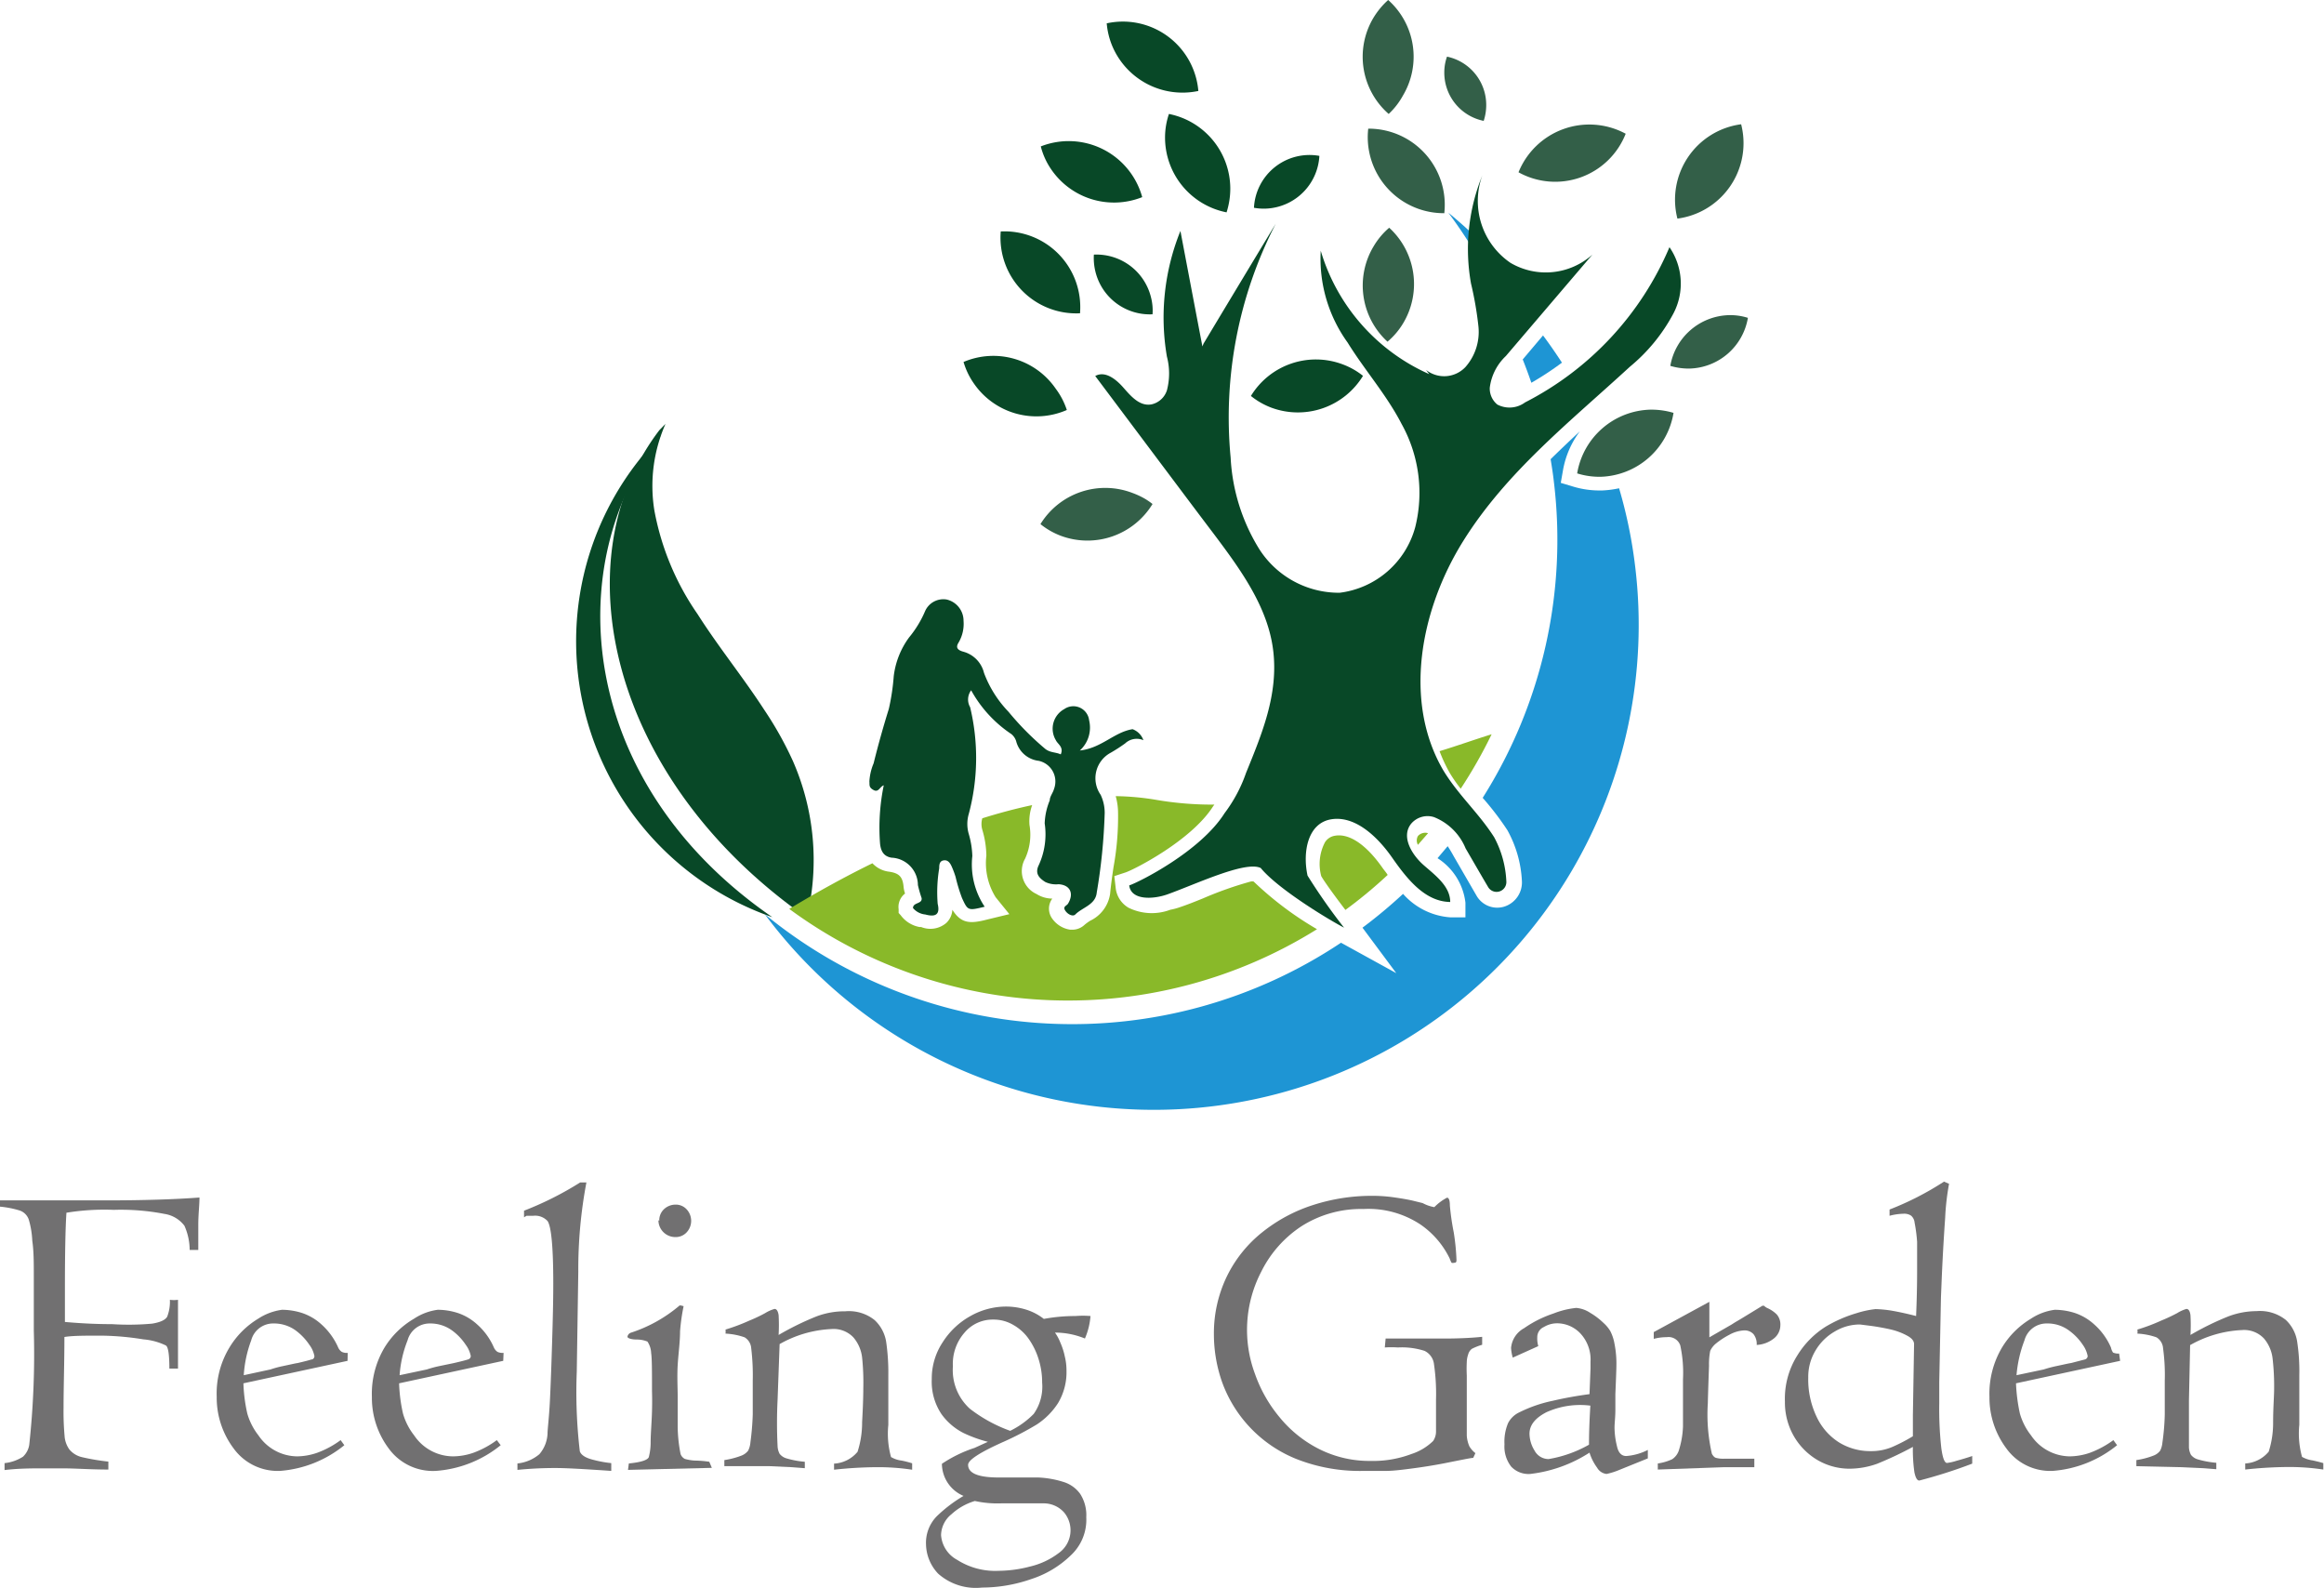 <svg xmlns="http://www.w3.org/2000/svg" viewBox="0 0 137.48 93.9"><path d="M0,71.37V71l1.59,0,2.24,0c.67,0,1.22,0,1.64,0l.73,0c2.29,0,4.16-.06,5.6-.17,0,.46-.07,1-.07,1.61s0,1.11,0,1.49h-.51a3.54,3.54,0,0,0-.31-1.43,1.82,1.82,0,0,0-1.18-.7,13.48,13.48,0,0,0-3-.24,13.89,13.89,0,0,0-2.8.17c-.06.89-.09,2.4-.09,4.52v1.94c1,.09,1.91.13,2.79.13A15.31,15.31,0,0,0,9,78.29c.49-.08.78-.22.89-.41a2.46,2.46,0,0,0,.16-1,1.77,1.77,0,0,0,.48,0c0,.55,0,1,0,1.49,0,.86,0,1.72,0,2.58h-.51c0-.83-.07-1.29-.21-1.37a3.74,3.74,0,0,0-1.33-.36A16.46,16.46,0,0,0,6,79c-1,0-1.71,0-2.19.08,0,1.54-.05,2.93-.05,4.17a16,16,0,0,0,.06,1.68,1.54,1.54,0,0,0,.29.81,1.38,1.38,0,0,0,.71.44,13,13,0,0,0,1.59.27v.47c-1.06,0-1.95-.07-2.67-.07H2.54c-.66,0-1.42,0-2.27.1l0-.41a2.49,2.49,0,0,0,1.09-.38,1.22,1.22,0,0,0,.37-.7A49.77,49.77,0,0,0,2,78.69V77.3c0-.45,0-1.07,0-1.84S2,74,1.91,73.39a5.23,5.23,0,0,0-.2-1.23.86.86,0,0,0-.54-.56A5.82,5.82,0,0,0,0,71.37Z" style="fill:#717071"/><path d="M20.56,80.49,14.4,81.82a9.35,9.35,0,0,0,.23,1.79,3.77,3.77,0,0,0,.66,1.29,2.79,2.79,0,0,0,2.29,1.24,3.73,3.73,0,0,0,1.18-.21,5.5,5.5,0,0,0,1.39-.75l.22.3A6.85,6.85,0,0,1,16.57,87a3.22,3.22,0,0,1-2.75-1.33,5,5,0,0,1-1-3.05,5.25,5.25,0,0,1,.76-2.93A5,5,0,0,1,15.27,78a3.39,3.39,0,0,1,1.42-.53,4,4,0,0,1,1.15.18,3.21,3.21,0,0,1,1.17.68,4,4,0,0,1,1,1.38.61.61,0,0,0,.21.25.7.7,0,0,0,.35.06Zm-6.14.85L16,81a5.86,5.86,0,0,1,.74-.2c.43-.09.72-.16.87-.18q.64-.15.81-.21c.12,0,.18-.11.18-.2a1.62,1.62,0,0,0-.3-.67,3.43,3.43,0,0,0-.84-.87,2.19,2.19,0,0,0-1.29-.39,1.34,1.34,0,0,0-1.31,1A7.16,7.16,0,0,0,14.42,81.34Z" style="fill:#717071"/><path d="M29.77,80.49l-6.16,1.33a9.35,9.35,0,0,0,.23,1.79,3.77,3.77,0,0,0,.66,1.29,2.79,2.79,0,0,0,2.29,1.24A3.73,3.73,0,0,0,28,85.93a5.5,5.5,0,0,0,1.39-.75l.23.3A6.85,6.85,0,0,1,25.78,87,3.23,3.23,0,0,1,23,85.68a5,5,0,0,1-1-3.05,5.34,5.34,0,0,1,.75-2.93A5,5,0,0,1,24.49,78a3.31,3.31,0,0,1,1.41-.53,3.93,3.93,0,0,1,1.15.18,3.21,3.21,0,0,1,1.17.68,3.9,3.9,0,0,1,1,1.38.61.61,0,0,0,.21.25.72.72,0,0,0,.36.06Zm-6.13.85L25.25,81a6.49,6.49,0,0,1,.74-.2l.87-.18c.43-.1.7-.17.82-.21a.22.22,0,0,0,.17-.2,1.62,1.62,0,0,0-.3-.67,3.27,3.27,0,0,0-.84-.87,2.19,2.19,0,0,0-1.29-.39,1.35,1.35,0,0,0-1.31,1A6.85,6.85,0,0,0,23.64,81.34Z" style="fill:#717071"/><path d="M30.61,86.94v-.38a2.39,2.39,0,0,0,1.3-.55,2,2,0,0,0,.48-1.21c0-.28.09-.92.14-1.93s.09-2.15.13-3.45.07-2.46.07-3.49c0-2.17-.12-3.4-.34-3.71a1,1,0,0,0-.84-.31l-.24,0-.16,0L31,72v-.39a19.34,19.34,0,0,0,3.32-1.67h.37a27.59,27.59,0,0,0-.48,5.27l-.09,5.92a30,30,0,0,0,.18,4.71c.07.21.32.38.74.49a7,7,0,0,0,1.12.21V87c-1.61-.11-2.69-.17-3.25-.17A22.39,22.39,0,0,0,30.61,86.94Z" style="fill:#717071"/><path d="M37.15,86.94l.05-.38c.7-.07,1.09-.19,1.18-.37a3.53,3.53,0,0,0,.11-.88c0-.51.06-1.13.08-1.84s0-1.11,0-1.2c0-1.16,0-1.91-.05-2.24a1.31,1.31,0,0,0-.22-.68,1.68,1.68,0,0,0-.62-.12c-.37,0-.56-.09-.56-.16s.07-.21.22-.25a8.47,8.47,0,0,0,2.87-1.61.87.87,0,0,1,.23.05,11.5,11.5,0,0,0-.21,1.48c0,.65-.1,1.33-.14,2s0,1.35,0,1.9,0,1,0,1.77A8.8,8.8,0,0,0,40.26,86a.53.53,0,0,0,.25.29,2.72,2.72,0,0,0,.59.1,6.11,6.11,0,0,1,.86.07l.15.36ZM39,72.21a.9.9,0,0,1,.28-.69,1,1,0,0,1,.68-.27.87.87,0,0,1,.66.28,1,1,0,0,1,0,1.36.88.88,0,0,1-.67.28,1,1,0,0,1-1-1Z" style="fill:#717071"/><path d="M42.85,86.72l0-.36a4.74,4.74,0,0,0,1-.26.93.93,0,0,0,.41-.3,1.32,1.32,0,0,0,.13-.47,16.21,16.21,0,0,0,.14-1.66c0-.66,0-1.32,0-2a13.35,13.35,0,0,0-.09-1.92.82.82,0,0,0-.39-.65,4,4,0,0,0-1.13-.22,1.25,1.25,0,0,0,0-.24,11.36,11.36,0,0,0,1.41-.53,9,9,0,0,0,.93-.44,2.2,2.2,0,0,1,.56-.25q.18,0,.24.36a10.38,10.38,0,0,1,0,1.18,16.85,16.85,0,0,1,2.22-1.09A4.69,4.69,0,0,1,50,77.56a2.43,2.43,0,0,1,1.74.52,2.24,2.24,0,0,1,.68,1.27,12.57,12.57,0,0,1,.13,2v2.93a5.16,5.16,0,0,0,.16,1.9,1.59,1.59,0,0,0,.63.21,6.1,6.1,0,0,1,.62.16l0,.38a13.54,13.54,0,0,0-2.14-.15,24.48,24.48,0,0,0-2.48.15v-.36a1.94,1.94,0,0,0,1.39-.7A5.67,5.67,0,0,0,51,84.11c.05-.87.07-1.55.07-2A14.23,14.23,0,0,0,51,80.3a2.22,2.22,0,0,0-.51-1.19,1.61,1.61,0,0,0-1.3-.5,6.81,6.81,0,0,0-3.07.89L46,82.78a27.54,27.54,0,0,0,0,2.77,1.06,1.06,0,0,0,.12.44.8.8,0,0,0,.41.27,5.36,5.36,0,0,0,1.08.2l0,.38-.78-.06-1.29-.06Z" style="fill:#717071"/><path d="M58.44,85.28A7.92,7.92,0,0,1,57,84.76a3.63,3.63,0,0,1-1.3-1.11,3.44,3.44,0,0,1-.58-2.08,3.88,3.88,0,0,1,.64-2.17,4.57,4.57,0,0,1,1.65-1.56,4.29,4.29,0,0,1,2.07-.56,4,4,0,0,1,1.22.18,3.3,3.3,0,0,1,1.05.55,10.16,10.16,0,0,1,1.87-.17,5.49,5.49,0,0,1,.89,0,4.12,4.12,0,0,1-.33,1.33,4.62,4.62,0,0,0-1.77-.35,2.75,2.75,0,0,1,.32.6,4,4,0,0,1,.26.81,3.44,3.44,0,0,1,.1.84,3.56,3.56,0,0,1-.5,1.92,4.29,4.29,0,0,1-1.25,1.26,17.52,17.52,0,0,1-1.91,1c-1.44.64-2.16,1.1-2.16,1.39,0,.5.6.75,1.81.75,1,0,1.78,0,2.34,0a5.76,5.76,0,0,1,1.48.26,1.9,1.9,0,0,1,1,.71,2.31,2.31,0,0,1,.36,1.38A2.87,2.87,0,0,1,63.34,92,6,6,0,0,1,61,93.4a8.89,8.89,0,0,1-2.9.5,3.36,3.36,0,0,1-2.6-.82,2.59,2.59,0,0,1-.72-1.73,2.24,2.24,0,0,1,.63-1.66A8.34,8.34,0,0,1,57,88.48a2.08,2.08,0,0,1-1.28-1.9,7.82,7.82,0,0,1,1.93-.94Zm-.77,3.5a3.52,3.52,0,0,0-1.38.78,1.63,1.63,0,0,0-.62,1.24,1.81,1.81,0,0,0,.95,1.46,4.19,4.19,0,0,0,2.45.65,7.5,7.5,0,0,0,1.85-.25,4.5,4.5,0,0,0,1.71-.8,1.65,1.65,0,0,0,.32-2.4,1.61,1.61,0,0,0-1.18-.54c-.12,0-.53,0-1.25,0H59.23A6.21,6.21,0,0,1,57.67,88.78Zm2.09-4.15a5.09,5.09,0,0,0,1.39-1,2.79,2.79,0,0,0,.5-1.85,4.59,4.59,0,0,0-.21-1.39,4.25,4.25,0,0,0-.58-1.19,2.77,2.77,0,0,0-.91-.83,2.29,2.29,0,0,0-1.2-.32,2.17,2.17,0,0,0-1.69.77,2.8,2.8,0,0,0-.69,2,3.08,3.08,0,0,0,1,2.5A8.7,8.7,0,0,0,59.76,84.63Z" style="fill:#717071"/><path d="M87.68,79.07v.47a3.54,3.54,0,0,0-.61.24.62.62,0,0,0-.22.34,1.43,1.43,0,0,0-.08.43,8,8,0,0,0,0,.81c0,.36,0,1,0,2,0,.73,0,1.25,0,1.56a1.87,1.87,0,0,0,.16.64,1.49,1.49,0,0,0,.35.39l-.13.28c-.13,0-.7.12-1.71.32-.67.13-1.32.23-1.93.31S82.4,87,82,87s-.8,0-1.3,0a10.24,10.24,0,0,1-4-.7,7.74,7.74,0,0,1-4.39-4.51,8.56,8.56,0,0,1-.5-2.85,7.73,7.73,0,0,1,.77-3.45,7.57,7.57,0,0,1,2.11-2.62,9.36,9.36,0,0,1,3-1.6,11.29,11.29,0,0,1,3.47-.54,9,9,0,0,1,1.3.09c.42.06.78.12,1.09.19l.61.15a2.28,2.28,0,0,0,.69.24,3,3,0,0,1,.75-.56c.11,0,.17.16.17.47A14.77,14.77,0,0,0,86,72.9a13.44,13.44,0,0,1,.16,1.6c0,.12,0,.19-.14.19a.25.25,0,0,1-.15,0,1.34,1.34,0,0,1-.11-.25,5.19,5.19,0,0,0-1.71-2,5.58,5.58,0,0,0-3.4-.93,6.56,6.56,0,0,0-3.63,1,6.85,6.85,0,0,0-2.41,2.71,7.46,7.46,0,0,0-.36,6.07,8.25,8.25,0,0,0,1.44,2.53,7.22,7.22,0,0,0,2.35,1.89,6.61,6.61,0,0,0,3.05.7A6.41,6.41,0,0,0,83.5,86a3.29,3.29,0,0,0,1.28-.77,1,1,0,0,0,.17-.54c0-.24,0-.88,0-1.91a12.15,12.15,0,0,0-.12-2.09,1,1,0,0,0-.56-.79,4.37,4.37,0,0,0-1.58-.2,5.1,5.1,0,0,0-.77,0l.05-.53,3.16,0C86.14,79.18,87,79.14,87.68,79.07Z" style="fill:#717071"/><path d="M91,79.62l-1.51.68a2.39,2.39,0,0,1-.1-.58,1.48,1.48,0,0,1,.77-1.16,6.75,6.75,0,0,1,1.74-.87,5,5,0,0,1,1.35-.33,1.76,1.76,0,0,1,.82.29,4.16,4.16,0,0,1,.79.6,2.12,2.12,0,0,1,.4.48,2.67,2.67,0,0,1,.25.76,6,6,0,0,1,.11,1.32q0,.22-.06,1.65l0,.92c0,.44-.05.8-.05,1.06a4.71,4.71,0,0,0,.14,1.08c.08.4.27.6.55.6a3.34,3.34,0,0,0,1.28-.36v.5L95.65,87a4.18,4.18,0,0,1-.61.18.73.73,0,0,1-.56-.37,3,3,0,0,1-.45-.89,8.19,8.19,0,0,1-3.5,1.26,1.41,1.41,0,0,1-1.13-.43A1.92,1.92,0,0,1,89,85.43a2.84,2.84,0,0,1,.21-1.25,1.42,1.42,0,0,1,.66-.64,8.14,8.14,0,0,1,2-.69c.68-.16,1.41-.29,2.16-.39l.06-1.52v-.4a2.26,2.26,0,0,0-.59-1.66,1.9,1.9,0,0,0-1.4-.61,1.51,1.51,0,0,0-.77.22.65.65,0,0,0-.39.6A1.61,1.61,0,0,0,91,79.62ZM94,85.45c0-.27,0-1,.08-2.31a4.85,4.85,0,0,0-2.6.39c-.66.34-1,.76-1,1.27a1.93,1.93,0,0,0,.3,1,.94.94,0,0,0,.83.5A7.25,7.25,0,0,0,94,85.45Z" style="fill:#717071"/><path d="M98.07,86.92l0-.36a3,3,0,0,0,.85-.25,1,1,0,0,0,.41-.57,5.31,5.31,0,0,0,.23-1.37c0-.61,0-1.54,0-2.79a7.63,7.63,0,0,0-.16-2,.73.73,0,0,0-.8-.49,3,3,0,0,0-.77.1l0-.4L101.12,77c0,.51,0,1.21,0,2.1l1.32-.76.17-.11L103,78l.59-.36.67-.41.09,0a.83.83,0,0,0,.18.13,1.84,1.84,0,0,1,.58.39.9.9,0,0,1,.21.64,1,1,0,0,1-.4.79,1.78,1.78,0,0,1-1,.37.94.94,0,0,0-.19-.64.72.72,0,0,0-.56-.22,2,2,0,0,0-.87.26,4.48,4.48,0,0,0-.77.5,1.24,1.24,0,0,0-.36.45,4.13,4.13,0,0,0-.07.88c-.05,1.39-.07,2.12-.07,2.21a10.35,10.35,0,0,0,.24,3c.08.14.16.22.25.24a1.65,1.65,0,0,0,.47.05l.32,0,1.47,0,0,.5-.78,0c-.47,0-.79,0-1,0Z" style="fill:#717071"/><path d="M113.41,75.17V73.45a9.46,9.46,0,0,0-.15-1.14.61.61,0,0,0-.21-.41.74.74,0,0,0-.45-.11,3.52,3.52,0,0,0-.82.12l0-.37A17.47,17.47,0,0,0,115,69.89l.3.13a14.38,14.38,0,0,0-.23,2c-.07,1-.14,2.15-.2,3.51l-.05,1.22-.1,5V83a21.12,21.12,0,0,0,.12,2.64c.08.59.19.89.34.89a3.15,3.15,0,0,0,.57-.13c.29-.08.6-.17.92-.28v.45a29.14,29.14,0,0,1-3.13,1c-.13,0-.22-.16-.29-.49a9.3,9.3,0,0,1-.09-1.5,20.79,20.79,0,0,1-2.12,1,4.89,4.89,0,0,1-1.67.29,3.76,3.76,0,0,1-1.78-.47A3.91,3.91,0,0,1,106.15,85a4,4,0,0,1-.56-2.1,4.8,4.8,0,0,1,.74-2.74A5.24,5.24,0,0,1,108,78.47a7.91,7.91,0,0,1,1.83-.8,5.71,5.71,0,0,1,1.12-.24,7,7,0,0,1,1,.1c.39.07.86.17,1.4.31C113.39,76.93,113.41,76,113.41,75.17Zm-.25,8.54.07-4.21c0-.19-.14-.36-.43-.51a3.81,3.81,0,0,0-.93-.35c-.34-.08-.72-.15-1.13-.21l-.71-.09a2.88,2.88,0,0,0-1.5.42,3.11,3.11,0,0,0-1.13,1.12,3,3,0,0,0-.43,1.59,5.12,5.12,0,0,0,.5,2.34,3.58,3.58,0,0,0,1.33,1.51,3.51,3.51,0,0,0,1.86.51,3.16,3.16,0,0,0,1.29-.25,10.05,10.05,0,0,0,1.21-.63c0-.06,0-.22,0-.48S113.16,84,113.16,83.71Z" style="fill:#717071"/><path d="M125.42,80.49l-6.16,1.33a10.24,10.24,0,0,0,.23,1.79,3.77,3.77,0,0,0,.66,1.29,2.8,2.8,0,0,0,2.29,1.24,3.78,3.78,0,0,0,1.19-.21,5.67,5.67,0,0,0,1.39-.75l.22.3A6.85,6.85,0,0,1,121.43,87a3.2,3.2,0,0,1-2.74-1.33,5,5,0,0,1-1-3.05,5.34,5.34,0,0,1,.75-2.93A5,5,0,0,1,120.14,78a3.34,3.34,0,0,1,1.42-.53,4,4,0,0,1,1.15.18,3.21,3.21,0,0,1,1.17.68,3.88,3.88,0,0,1,1,1.38A.81.81,0,0,0,125,80a.78.78,0,0,0,.36.06Zm-6.13.85L120.9,81a7,7,0,0,1,.75-.2c.43-.09.72-.16.87-.18l.81-.21a.22.22,0,0,0,.17-.2,1.7,1.7,0,0,0-.29-.67,3.32,3.32,0,0,0-.85-.87,2.13,2.13,0,0,0-1.28-.39,1.35,1.35,0,0,0-1.32,1A7.48,7.48,0,0,0,119.29,81.34Z" style="fill:#717071"/><path d="M126.38,86.72l0-.36a4.56,4.56,0,0,0,1-.26.87.87,0,0,0,.41-.3,1.32,1.32,0,0,0,.13-.47,13.79,13.79,0,0,0,.14-1.66c0-.66,0-1.32,0-2a11.63,11.63,0,0,0-.1-1.92.82.82,0,0,0-.39-.65,4,4,0,0,0-1.13-.22.76.76,0,0,0,0-.24,10.8,10.8,0,0,0,1.41-.53,10,10,0,0,0,.94-.44,2.22,2.22,0,0,1,.55-.25q.19,0,.24.36a10.38,10.38,0,0,1,0,1.18,16.85,16.85,0,0,1,2.22-1.09,4.75,4.75,0,0,1,1.68-.32,2.46,2.46,0,0,1,1.74.52,2.22,2.22,0,0,1,.67,1.27,11.44,11.44,0,0,1,.13,2v2.93a5.16,5.16,0,0,0,.16,1.9,1.75,1.75,0,0,0,.63.21c.36.08.57.14.63.16l0,.38a13.45,13.45,0,0,0-2.14-.15,24.48,24.48,0,0,0-2.48.15v-.36a1.94,1.94,0,0,0,1.39-.7,5.58,5.58,0,0,0,.26-1.72c0-.87.06-1.55.06-2a14.23,14.23,0,0,0-.09-1.78,2.22,2.22,0,0,0-.51-1.19,1.61,1.61,0,0,0-1.3-.5,6.81,6.81,0,0,0-3.07.89l-.07,3.28c0,1.39,0,2.32,0,2.77a1.06,1.06,0,0,0,.12.44.8.8,0,0,0,.41.27,5.49,5.49,0,0,0,1.09.2l0,.38-.77-.06-1.3-.06Z" style="fill:#717071"/><path d="M89.84,16.78a29,29,0,0,0-4.16-4.2,28.56,28.56,0,0,1,2.93,4.88Z" style="fill:#1e95d4"/><path d="M39.12,25.73a17.28,17.28,0,0,0,4.57,27.68,18.07,18.07,0,0,0,2,.84C34.15,46.3,33.11,33.36,39.12,25.73Z" style="fill:#084827"/><path d="M39,25.45c-5.81,7.62-3,20.63,8.73,28.83A14.59,14.59,0,0,0,46.9,45a20.84,20.84,0,0,0-1.68-3c-1.25-1.93-2.71-3.72-3.95-5.67a15.76,15.76,0,0,1-2.56-6.14,9.07,9.07,0,0,1,.66-5.12Z" style="fill:#084827"/><path d="M67,43.13a1.08,1.08,0,0,1,.64.65,1,1,0,0,0-1.08.19,9.48,9.48,0,0,1-.85.55,1.71,1.71,0,0,0-.6,2.49,2.49,2.49,0,0,1,.24,1.07,33.85,33.85,0,0,1-.47,4.71c-.07.73-.84.87-1.27,1.3-.14.14-.45,0-.6-.24s.09-.27.17-.4c.37-.61.12-1.11-.56-1.15a1.48,1.48,0,0,1-.78-.13c-.38-.24-.63-.51-.39-1a4.37,4.37,0,0,0,.35-2.47,3.9,3.9,0,0,1,.3-1.36c0-.23.19-.44.25-.67A1.25,1.25,0,0,0,61.44,45a1.56,1.56,0,0,1-1.33-1.17.89.89,0,0,0-.28-.41,7.42,7.42,0,0,1-2.38-2.59.91.91,0,0,0-.06,1,12.84,12.84,0,0,1-.08,6.31,2.1,2.1,0,0,0,0,1.19,5.19,5.19,0,0,1,.21,1.3,4.49,4.49,0,0,0,.73,3c-1,.25-1,.22-1.34-.51a9.92,9.92,0,0,1-.38-1.25,5.26,5.26,0,0,0-.25-.66c-.09-.18-.21-.36-.46-.32s-.26.27-.26.47a8.64,8.64,0,0,0-.09,2.1c.15.62-.11.8-.73.63a1.09,1.09,0,0,1-.73-.38c0-.35.56-.23.51-.59a7.42,7.42,0,0,1-.22-.77,1.63,1.63,0,0,0-1.56-1.62c-.42-.07-.63-.33-.68-.84a12.44,12.44,0,0,1,.22-3.44c-.24.08-.3.44-.6.28s-.23-.31-.25-.51a3.22,3.22,0,0,1,.25-1.07c.27-1.09.57-2.16.9-3.22A13.07,13.07,0,0,0,52.87,40a4.83,4.83,0,0,1,.91-2.3,6.29,6.29,0,0,0,.94-1.54A1.18,1.18,0,0,1,56,35.46,1.29,1.29,0,0,1,57,36.72,2.18,2.18,0,0,1,56.71,38c-.2.31-.05.46.29.55a1.72,1.72,0,0,1,1.21,1.25,6.69,6.69,0,0,0,1.45,2.3,16.78,16.78,0,0,0,2.18,2.2c.3.23.61.18.91.32.19-.44-.18-.6-.29-.84a1.32,1.32,0,0,1,.5-1.84.94.94,0,0,1,1.47.67,1.83,1.83,0,0,1-.55,1.78C65.17,44.25,65.91,43.3,67,43.13Z" style="fill:#084626"/><path d="M85.77,45.73a8.83,8.83,0,0,0,.64.92,28.39,28.39,0,0,0,1.83-3.22c-1,.31-2,.67-3.08,1A9.12,9.12,0,0,0,85.77,45.73Z" style="fill:#89b929"/><path d="M83.88,49.45a.53.53,0,0,0,0,.52l.6-.69A.58.58,0,0,0,83.88,49.45Z" style="fill:#89b929"/><path d="M81.79,51.34c-1-1.43-2-2.05-2.81-1.91a.85.85,0,0,0-.6.39,2.76,2.76,0,0,0-.22,2c.12.22.59.9,1.43,2a27.45,27.45,0,0,0,2.5-2.07C82,51.6,81.88,51.47,81.79,51.34Z" style="fill:#89b929"/><path d="M81,9a4.5,4.5,0,0,0,4.44,3.61,4.5,4.5,0,0,0-4.5-5A4.48,4.48,0,0,0,81,9Z" style="fill:#335f48"/><path d="M82.15,6.74A4.38,4.38,0,0,0,83,5.64,4.49,4.49,0,0,0,82.12,0a4.61,4.61,0,0,0-.9,1.1A4.49,4.49,0,0,0,82.15,6.74Z" style="fill:#335f48"/><path d="M74,23.42a4.37,4.37,0,0,0,1.23.7,4.51,4.51,0,0,0,5.4-1.89,4.34,4.34,0,0,0-1.23-.69A4.5,4.5,0,0,0,74,23.42Z" style="fill:#084827"/><path d="M81.27,14.55a4.5,4.5,0,0,0,.81,5.66A4.39,4.39,0,0,0,83,19.13a4.51,4.51,0,0,0-.82-5.66A4.35,4.35,0,0,0,81.27,14.55Z" style="fill:#335f48"/><path d="M75.21,12.31a3.3,3.3,0,0,0,2.84-3.09,3.29,3.29,0,0,0-3.87,3.07A3.23,3.23,0,0,0,75.21,12.31Z" style="fill:#084827"/><path d="M97.64,24.23A4.51,4.51,0,0,0,93.3,28a4.41,4.41,0,0,0,1.41.2A4.51,4.51,0,0,0,99,24.42,4.6,4.6,0,0,0,97.64,24.23Z" style="fill:#335f48"/><path d="M102.28,18.64a3.62,3.62,0,0,0-3.47,3,3.75,3.75,0,0,0,1.12.16,3.6,3.6,0,0,0,3.47-3A3.45,3.45,0,0,0,102.28,18.64Z" style="fill:#335f48"/><path d="M87.77,7.15a3,3,0,0,0,.15-.9,2.92,2.92,0,0,0-2.32-2.9,2.76,2.76,0,0,0-.16.91A2.91,2.91,0,0,0,87.77,7.15Z" style="fill:#335f48"/><path d="M96.17,7.91a4.52,4.52,0,0,0-6.34,2.28,4.48,4.48,0,0,0,6.34-2.28Z" style="fill:#335f48"/><path d="M100.58,12.53A4.5,4.5,0,0,0,103,7.35a4.5,4.5,0,0,0-3.77,5.58A4.51,4.51,0,0,0,100.58,12.53Z" style="fill:#335f48"/><path d="M68.92,8.14a4.51,4.51,0,0,0,3.64,4.42,4.61,4.61,0,0,0,.22-1.4,4.51,4.51,0,0,0-3.63-4.42A4.37,4.37,0,0,0,68.92,8.14Z" style="fill:#084827"/><path d="M67,29.16A4.5,4.5,0,0,0,61.55,31a4.37,4.37,0,0,0,1.23.7,4.51,4.51,0,0,0,5.4-1.89,4.5,4.5,0,0,0-.45-.31A4.68,4.68,0,0,0,67,29.16Z" style="fill:#335f48"/><path d="M62.46,23A4.48,4.48,0,0,0,57,21.41a4.37,4.37,0,0,0,.61,1.27,4.49,4.49,0,0,0,5.5,1.57A4.37,4.37,0,0,0,62.46,23Z" style="fill:#084827"/><path d="M63.89,18.53a4.48,4.48,0,0,0-4.69-4.84,4.48,4.48,0,0,0,4.69,4.84Z" style="fill:#084827"/><path d="M70.89,5.38a4.48,4.48,0,0,0-5.42-4,4.44,4.44,0,0,0,.34,1.37A4.51,4.51,0,0,0,70.89,5.38Z" style="fill:#084827"/><path d="M67.57,11.66a4.51,4.51,0,0,0-6-3,4.21,4.21,0,0,0,.57,1.29A4.5,4.5,0,0,0,67.57,11.66Z" style="fill:#084827"/><path d="M64.71,15.06a3.36,3.36,0,0,0,.09,1,3.31,3.31,0,0,0,3.38,2.53,3.08,3.08,0,0,0-.09-1A3.32,3.32,0,0,0,64.71,15.06Z" style="fill:#084827"/><path d="M96.42,21.69A10.38,10.38,0,0,0,99,18.53a3.8,3.8,0,0,0-.24-3.91h0a18.35,18.35,0,0,1-8.54,9.18,1.55,1.55,0,0,1-1.64.13,1.22,1.22,0,0,1-.45-1,3.1,3.1,0,0,1,.95-1.87l5.12-6h0a4.13,4.13,0,0,1-4.84.49,4.43,4.43,0,0,1-1.67-5.18,11.58,11.58,0,0,0-.67,6.4,20.29,20.29,0,0,1,.44,2.55,3.14,3.14,0,0,1-.77,2.39,1.73,1.73,0,0,1-2.33.17l.19.25a11.59,11.59,0,0,1-6.42-7.3h0a8.47,8.47,0,0,0,1.59,5.43c1,1.62,2.31,3.1,3.19,4.81a8.38,8.38,0,0,1,.81,6.11,5.31,5.31,0,0,1-4.47,3.88,5.59,5.59,0,0,1-4.78-2.62,11.37,11.37,0,0,1-1.67-5.38,25,25,0,0,1,2.67-13.83h0q-2.14,3.54-4.27,7.09l-.07.17q-.65-3.4-1.3-6.83h0a13.67,13.67,0,0,0-.8,7.43,3.92,3.92,0,0,1,0,2,1.24,1.24,0,0,1-.92.83c-.7.12-1.21-.49-1.66-1s-1.08-1-1.66-.68h0l3.75,5v0c1.09,1.45,2.18,2.91,3.28,4.36,1.56,2.08,3.19,4.3,3.5,6.89s-.67,4.92-1.61,7.23a8.64,8.64,0,0,1-1.27,2.38c-1.44,2.28-5.11,4.1-5.64,4.27.11.89,1.41.83,2.26.53,1.7-.61,4.62-2,5.52-1.56,1,1.22,3.92,3,4.93,3.53h0a35.52,35.52,0,0,1-2.16-3.08c-.3-1.38,0-3.1,1.4-3.33s2.72,1,3.6,2.26,1.94,2.61,3.44,2.63h0c0-.92-.86-1.56-1.56-2.17s-1.37-1.69-.75-2.46a1.27,1.27,0,0,1,1.35-.39,3.36,3.36,0,0,1,1.87,1.85c.45.77.89,1.54,1.34,2.3a.58.58,0,0,0,1.07-.35,6.06,6.06,0,0,0-.72-2.61c-.91-1.43-2.11-2.48-3-3.94C83,41.52,84,36.1,86.56,32S92.9,24.93,96.42,21.69Z" style="fill:#084827"/><path d="M95.78,28.88a6,6,0,0,1-1,.13H94.6a5.37,5.37,0,0,1-1.54-.23l-.73-.22.13-.74a5.4,5.4,0,0,1,1-2.31c-.58.54-1.16,1.09-1.73,1.65.07.43.14.87.19,1.32a28.56,28.56,0,0,1-4.21,18.71,17.12,17.12,0,0,1,1.46,1.91,6.88,6.88,0,0,1,.86,3A1.5,1.5,0,0,1,89,53.62,1.41,1.41,0,0,1,87.36,53L86,50.65q-.18-.33-.36-.6l-.6.71a3.62,3.62,0,0,1,1.65,2.63v.87h-.87A4.11,4.11,0,0,1,83,52.87a29,29,0,0,1-2.4,2l2,2.69-3.27-1.8a28.67,28.67,0,0,1-34.09-1.69A28.68,28.68,0,0,0,96.73,33.5,28,28,0,0,0,95.78,28.88Z" style="fill:#1e95d4"/><path d="M90.08,21.26q.27.68.51,1.38a18.21,18.21,0,0,0,1.81-1.19c-.36-.55-.73-1.09-1.12-1.61Z" style="fill:#1e95d4"/><path d="M74.16,52.14a.5.5,0,0,0-.17,0,21.45,21.45,0,0,0-2.83,1c-.47.19-.92.37-1.31.5a3.74,3.74,0,0,1-.62.17,3.11,3.11,0,0,1-2.47-.12A1.55,1.55,0,0,1,66,52.52l-.08-.7.67-.22c.51-.17,3.91-1.9,5.18-3.92l.07-.09v0a19.49,19.49,0,0,1-3.38-.27A15.64,15.64,0,0,0,66,47.09a3.64,3.64,0,0,1,.14.95,16.56,16.56,0,0,1-.27,3.26c-.08.54-.15,1.05-.2,1.57a2.1,2.1,0,0,1-1.18,1.59,2.87,2.87,0,0,0-.33.24,1.06,1.06,0,0,1-.74.29h-.1a1.58,1.58,0,0,1-1.07-.65,1,1,0,0,1,0-1.19,1.76,1.76,0,0,1-.93-.27,1.49,1.49,0,0,1-.68-2.09,3.39,3.39,0,0,0,.26-2,2.79,2.79,0,0,1,.16-1.17c-.94.2-1.93.46-2.95.78a1.22,1.22,0,0,0,0,.68,5.56,5.56,0,0,1,.24,1.53,3.8,3.8,0,0,0,.55,2.46l.81,1-1.28.31c-1,.26-1.56.28-2.09-.57a1.17,1.17,0,0,1-.36.78,1.45,1.45,0,0,1-1.49.24l-.1,0a1.78,1.78,0,0,1-1.11-.7L53.16,54l0-.22a1,1,0,0,1,.38-.93,1.71,1.71,0,0,1-.09-.43c-.06-.56-.26-.77-.84-.86a1.6,1.6,0,0,1-1-.5c-1.57.77-3.22,1.67-4.92,2.7a27.81,27.81,0,0,0,31.22,1.2A19.78,19.78,0,0,1,74.16,52.14Z" style="fill:#89b929"/></svg>